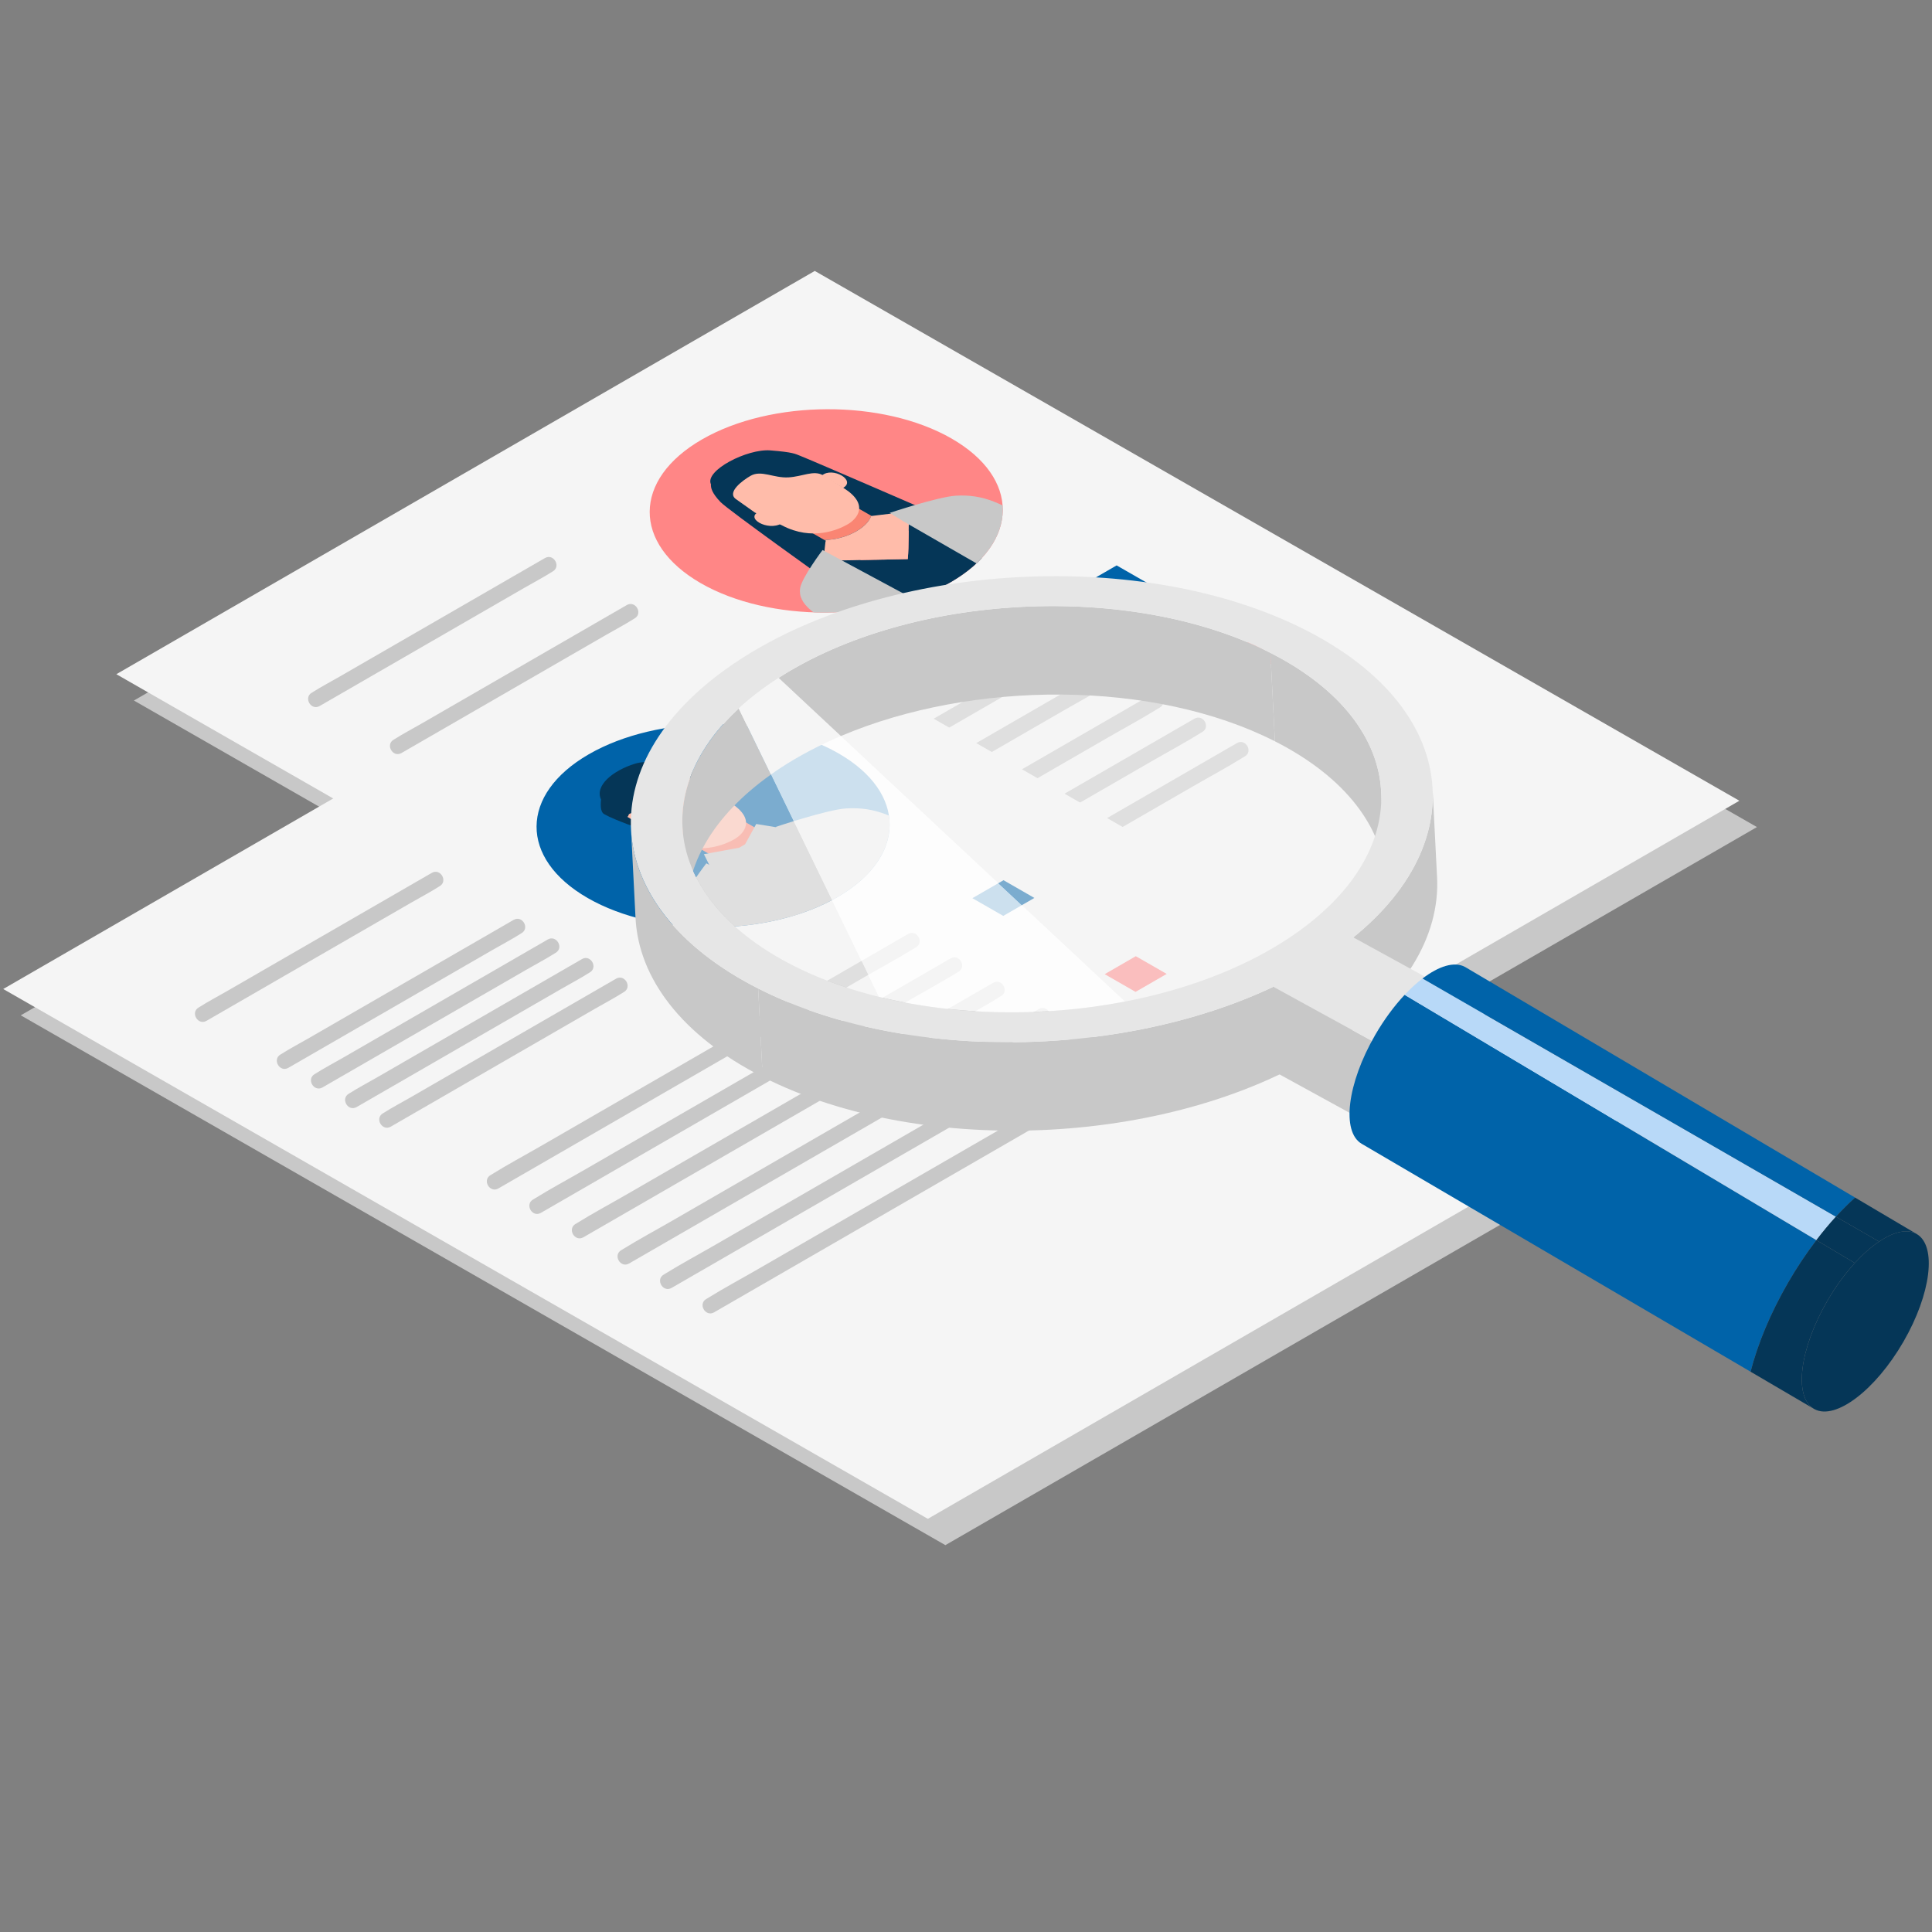 <?xml version="1.0" encoding="UTF-8"?>
<svg xmlns="http://www.w3.org/2000/svg" xmlns:xlink="http://www.w3.org/1999/xlink" version="1.1" viewBox="0 0 300 300">
  <rect x="0" y="0" width="300" height="300" fill="#808080" stroke="none"/>
  <!-- Generator: Adobe Illustrator 29.1.0, SVG Export Plug-In . SVG Version: 2.1.0 Build 142)  -->
  <defs>
    <style>
      .st0 {
        fill: #b8d9f8;
      }

      .st1 {
        fill: #ff8686;
      }

      .st2 {
        fill: #e6e6e6;
      }

      .st3 {
        isolation: isolate;
      }

      .st4 {
        mix-blend-mode: multiply;
      }

      .st5 {
        clip-path: url(#clippath-1);
      }

      .st6 {
        fill: #0063a9;
      }

      .st7 {
        fill: #fff;
      }

      .st8 {
        fill: #ffbcaa;
      }

      .st9 {
        fill: #053657;
      }

      .st10 {
        fill: #fa8573;
      }

      .st11 {
        opacity: .8;
      }

      .st12 {
        opacity: .5;
      }

      .st13 {
        fill: #f5f5f5;
      }

      .st14 {
        fill: #c8c8c8;
      }

      .st15 {
        clip-path: url(#clippath);
      }
    </style>
    <clipPath id="clippath">
      <path id="SVGID1" data-name="SVGID" class="st1" d="M108.836,90.568c10.662,6.124,28.019,6.057,38.767-.149,10.748-6.206,10.817-16.201.155-22.325-10.662-6.124-28.019-6.057-38.767.149-10.748,6.206-10.817,16.201-.155,22.325Z"/>
    </clipPath>
    <clipPath id="clippath-1">
      <path id="SVGID3" data-name="SVGID" class="st6" d="M91.268,139.451c10.662,6.124,28.019,6.057,38.767-.149,10.748-6.206,10.817-16.201.155-22.325-10.662-6.124-28.019-6.057-38.767.149-10.748,6.206-10.817,16.201-.155,22.325Z"/>
    </clipPath>
  </defs>
  <g class="st3">
    <g id="_レイヤー_1">
      <g>
        <g>
          <g>
            <g class="st4">
              <polygon class="st14" points="164.366 191.047 272.815 128.427 129.241 46.157 20.793 108.777 164.366 191.047"/>
            </g>
            <polygon class="st13" points="161.642 186.96 270.09 124.34 126.517 42.071 18.068 104.69 161.642 186.96"/>
          </g>
          <path class="st14" d="M84.617,86.656c-1.202.694-2.404,1.388-3.606,2.082-2.869,1.657-5.738,3.313-8.607,4.97-3.489,2.014-6.978,4.029-10.466,6.043-3.018,1.742-6.035,3.485-9.053,5.227-1.462.844-2.973,1.636-4.399,2.54-.02.013-.041.024-.061.035-1.339.773-.13,2.85,1.213,2.075,1.202-.694,2.404-1.388,3.606-2.082,2.869-1.657,5.738-3.313,8.607-4.97,3.489-2.014,6.977-4.029,10.466-6.043,3.018-1.742,6.035-3.485,9.053-5.227,1.462-.844,2.973-1.636,4.399-2.54.02-.013.041-.024.061-.035,1.339-.773.13-2.85-1.213-2.075h0Z"/>
          <path class="st14" d="M97.326,93.955c-1.202.694-2.404,1.388-3.606,2.082-2.869,1.657-5.738,3.313-8.607,4.97-3.489,2.014-6.977,4.029-10.466,6.043-3.018,1.742-6.035,3.485-9.053,5.227-1.462.844-2.973,1.636-4.399,2.54-.02.013-.041.024-.061.035-1.339.773-.13,2.85,1.213,2.075,1.202-.694,2.404-1.388,3.606-2.082,2.869-1.657,5.738-3.313,8.607-4.97,3.489-2.014,6.978-4.029,10.466-6.043,3.018-1.742,6.035-3.485,9.053-5.227,1.462-.844,2.973-1.636,4.399-2.54.02-.013.041-.024.061-.035,1.339-.773.13-2.85-1.213-2.075h0Z"/>
          <path class="st14" d="M102.628,97c-1.202.694-2.404,1.388-3.606,2.082-2.869,1.657-5.738,3.313-8.607,4.97-3.489,2.014-6.978,4.029-10.466,6.043-3.018,1.742-6.035,3.485-9.053,5.227-1.462.844-2.973,1.636-4.399,2.54-.02.013-.041.024-.061.035-1.339.773-.13,2.85,1.213,2.075,1.202-.694,2.404-1.388,3.606-2.082,2.869-1.657,5.738-3.313,8.607-4.97,3.489-2.014,6.978-4.029,10.466-6.043,3.018-1.742,6.035-3.485,9.053-5.227,1.462-.844,2.973-1.636,4.399-2.54.02-.013.041-.024.061-.035,1.339-.773.13-2.85-1.213-2.075h0Z"/>
          <path class="st14" d="M107.929,100.045c-1.202.694-2.404,1.388-3.606,2.082-2.869,1.657-5.738,3.313-8.607,4.97-3.489,2.014-6.977,4.029-10.466,6.043-3.018,1.742-6.035,3.485-9.053,5.227-1.462.844-2.973,1.636-4.399,2.54-.02.013-.041.024-.061.035-1.339.773-.13,2.85,1.213,2.075,1.202-.694,2.404-1.388,3.606-2.082,2.869-1.657,5.738-3.313,8.607-4.97,3.489-2.014,6.977-4.029,10.466-6.043,3.018-1.742,6.035-3.485,9.053-5.227,1.462-.844,2.973-1.636,4.399-2.54.02-.013.041-.024.061-.035,1.339-.773.13-2.85-1.213-2.075h0Z"/>
          <path class="st14" d="M113.23,103.089c-1.202.694-2.404,1.388-3.606,2.082-2.869,1.657-5.738,3.313-8.607,4.97-3.489,2.014-6.977,4.029-10.466,6.043-3.018,1.742-6.035,3.485-9.053,5.227-1.462.844-2.973,1.636-4.399,2.54-.02.013-.041.024-.061.035-1.339.773-.13,2.85,1.213,2.075,1.202-.694,2.404-1.388,3.606-2.082,2.869-1.657,5.738-3.313,8.607-4.97,3.489-2.014,6.978-4.029,10.466-6.043,3.018-1.742,6.035-3.485,9.053-5.227,1.462-.844,2.973-1.636,4.399-2.54.02-.013.041-.024.061-.035,1.339-.773.13-2.85-1.213-2.075h0Z"/>
          <path class="st14" d="M158.577,96.147c-2.159,1.247-4.319,2.494-6.478,3.741-5.149,2.973-10.298,5.946-15.447,8.92-6.26,3.615-12.52,7.229-18.78,10.844-5.381,3.107-10.762,6.214-16.143,9.321-2.621,1.513-5.306,2.951-7.877,4.548-.035.022-.071.041-.106.061-1.339.773-.13,2.85,1.213,2.075,2.159-1.247,4.319-2.494,6.478-3.741,5.149-2.973,10.298-5.946,15.447-8.92,6.26-3.615,12.52-7.229,18.78-10.844,5.381-3.107,10.762-6.214,16.143-9.321,2.621-1.513,5.306-2.951,7.877-4.548.035-.021.071-.041.106-.061,1.339-.773.13-2.85-1.213-2.075h0Z"/>
          <path class="st14" d="M165.178,99.938c-2.159,1.247-4.319,2.494-6.478,3.741-5.149,2.973-10.298,5.946-15.447,8.92-6.26,3.615-12.52,7.229-18.78,10.844-5.381,3.107-10.762,6.214-16.143,9.321-2.621,1.513-5.306,2.951-7.877,4.548-.035.021-.071.041-.106.061-1.339.773-.13,2.85,1.213,2.075,2.159-1.247,4.319-2.494,6.478-3.741,5.149-2.973,10.298-5.946,15.447-8.92,6.26-3.615,12.52-7.229,18.78-10.844,5.381-3.107,10.762-6.214,16.143-9.321,2.621-1.513,5.306-2.951,7.877-4.548.035-.021.071-.041.106-.061,1.339-.773.13-2.85-1.213-2.075h0Z"/>
          <path class="st14" d="M171.779,103.73c-2.159,1.247-4.319,2.494-6.478,3.741-5.149,2.973-10.298,5.946-15.447,8.92-6.26,3.615-12.52,7.229-18.78,10.844-5.381,3.107-10.762,6.214-16.143,9.321-2.621,1.513-5.306,2.951-7.877,4.548-.035.021-.071.041-.106.061-1.339.773-.13,2.85,1.213,2.075,2.159-1.247,4.319-2.494,6.478-3.741,5.149-2.973,10.298-5.946,15.447-8.92,6.26-3.615,12.52-7.229,18.78-10.844,5.381-3.107,10.762-6.214,16.143-9.321,2.621-1.513,5.306-2.951,7.877-4.548.035-.021.071-.041.106-.061,1.339-.773.13-2.85-1.213-2.075h0Z"/>
          <path class="st14" d="M178.871,107.802c-2.159,1.247-4.319,2.494-6.478,3.741-5.149,2.973-10.298,5.946-15.447,8.92-6.26,3.615-12.52,7.229-18.78,10.844-5.381,3.107-10.762,6.214-16.143,9.321-2.621,1.513-5.306,2.951-7.877,4.548-.035.021-.071.041-.106.061-1.339.773-.13,2.85,1.213,2.075,2.159-1.247,4.319-2.494,6.478-3.741,5.149-2.973,10.298-5.946,15.447-8.92,6.26-3.615,12.52-7.229,18.78-10.844,5.381-3.107,10.762-6.214,16.143-9.321,2.621-1.513,5.306-2.951,7.877-4.548.035-.021.071-.041.106-.061,1.339-.773.13-2.85-1.213-2.075h0Z"/>
          <path class="st14" d="M185.472,111.594c-2.159,1.247-4.319,2.494-6.478,3.741-5.149,2.973-10.298,5.946-15.447,8.92-6.26,3.615-12.52,7.229-18.78,10.844-5.381,3.107-10.762,6.214-16.143,9.321-2.621,1.513-5.306,2.951-7.877,4.548-.035.021-.071.041-.106.061-1.339.773-.13,2.85,1.213,2.075,2.159-1.247,4.319-2.494,6.478-3.741,5.149-2.973,10.298-5.946,15.447-8.92,6.26-3.615,12.52-7.229,18.78-10.844,5.381-3.107,10.762-6.214,16.143-9.321,2.621-1.513,5.306-2.951,7.877-4.548.035-.021.071-.041.106-.061,1.339-.773.13-2.85-1.213-2.075h0Z"/>
          <path class="st14" d="M192.074,115.385c-2.159,1.247-4.319,2.494-6.478,3.741-5.149,2.973-10.298,5.946-15.447,8.92-6.26,3.615-12.52,7.229-18.78,10.844-5.381,3.107-10.762,6.214-16.143,9.321-2.621,1.513-5.306,2.951-7.877,4.548-.035.022-.071.041-.106.061-1.339.773-.13,2.85,1.213,2.075,2.159-1.247,4.319-2.494,6.478-3.741,5.149-2.973,10.298-5.946,15.447-8.92,6.26-3.615,12.52-7.229,18.78-10.844,5.381-3.107,10.762-6.214,16.143-9.321,2.621-1.513,5.306-2.951,7.877-4.548.035-.021.071-.041.106-.061,1.339-.773.13-2.85-1.213-2.075h0Z"/>
          <g>
            <path id="SVGID" class="st1" d="M108.836,90.568c10.662,6.124,28.019,6.057,38.767-.149,10.748-6.206,10.817-16.201.155-22.325-10.662-6.124-28.019-6.057-38.767.149-10.748,6.206-10.817,16.201-.155,22.325Z"/>
            <g class="st15">
              <g>
                <g>
                  <path class="st9" d="M110.396,75.201c-1.016-2.138,5.642-5.549,9.222-5.263,3.581.286,3.846.533,4.651.847,1.888.736,22.072,9.498,22.072,9.498l-7.748,3.11-3.957,2.882-5.971,4.044s-15.595-11.125-16.778-12.356c-1.363-1.418-1.529-2.235-1.491-2.762Z"/>
                  <path class="st9" d="M140.96,86.815c-.004.046-.006.092-.011.138.005-.046.007-.092.011-.138l.582-.012-.582.012c.208-2.267.069-4.533.218-6.8l13.228,7.803-12.036,6.95-13.828-7.705,12.417-.248Z"/>
                  <path class="st10" d="M127.996,83.839l-2.306-1.324,6.889-3.978,2.699,1.55c-.62,1.932-4.038,3.755-7.282,3.752Z"/>
                  <path class="st8" d="M127.973,85.96l.216-1.929c.033-.006.069-.014.104-.022l-.297-.17c3.244.003,6.662-1.82,7.282-3.752l.058.033,3.489-.425,1.666-.085.687.405c-.149,2.267-.01,4.533-.218,6.8l-12.417.248-.848-.472.278-.63Z"/>
                  <path class="st8" d="M127.756,73.781c1.132.64,2.185,1.324,3.276,2.019,3.995,2.541,2.082,4.757.586,5.621-1.496.864-5.511,2.6-10.15.182-1.452-.756-4.25-2.016-4.25-2.016,0,0-2.886-2.046-2.942-2.086-1.473-1.045,1.02-2.901,2.281-3.619,1.654-.942,3.569.383,5.884.245,2.188-.13,3.889-1.152,5.317-.345Z"/>
                  <path class="st14" d="M132.311,98.418c-5.858-2.731-8.465-4.609-8.064-7.104.262-1.627,3.478-5.907,3.478-5.907l2.345,1.263,13.404,7.207s.078.044.222.125l-9.304,5.372c-.743-.367-1.481-.678-2.08-.957Z"/>
                  <path class="st8" d="M117.952,79.415l3.4,1.867c-2.118,1.262-5.851-.882-3.4-1.867Z"/>
                  <path class="st8" d="M127.65,73.815c1.63-1.371,5.363.773,3.254,1.952l-3.254-1.952Z"/>
                </g>
                <path class="st14" d="M160.478,81.447c-4.618-3.278-7.801-4.73-12.051-4.476-2.773.166-10.279,2.673-10.279,2.673l2.138,1.31,12.144,6.991s.325-.102.463-.021l9.203-5.314c-.62-.415-1.146-.829-1.618-1.164Z"/>
              </g>
            </g>
          </g>
          <polygon class="st6" points="173.354 93.339 178.186 90.549 173.392 87.796 168.56 90.586 173.354 93.339"/>
          <polygon class="st1" points="193.897 105.137 198.729 102.347 193.936 99.594 189.104 102.384 193.897 105.137"/>
        </g>
        <g>
          <g>
            <g class="st4">
              <polygon class="st14" points="146.798 239.929 255.247 177.31 111.673 95.04 3.224 157.66 146.798 239.929"/>
            </g>
            <polygon class="st13" points="144.074 235.843 252.522 173.223 108.949 90.953 .5 153.573 144.074 235.843"/>
          </g>
          <path class="st14" d="M67.048,135.539c-1.202.694-2.404,1.388-3.606,2.082-2.869,1.657-5.738,3.313-8.607,4.97-3.489,2.014-6.978,4.029-10.466,6.043-3.018,1.742-6.035,3.485-9.053,5.227-1.462.844-2.973,1.636-4.399,2.54-.02.013-.041.024-.061.035-1.339.773-.13,2.85,1.213,2.075,1.202-.694,2.404-1.388,3.606-2.082,2.869-1.657,5.738-3.313,8.607-4.97,3.489-2.014,6.977-4.029,10.466-6.043,3.018-1.742,6.035-3.485,9.053-5.227,1.462-.844,2.973-1.636,4.399-2.54.02-.013.041-.024.061-.035,1.339-.773.13-2.85-1.213-2.075h0Z"/>
          <path class="st14" d="M79.758,142.838c-1.202.694-2.404,1.388-3.606,2.082-2.869,1.657-5.738,3.313-8.607,4.97-3.489,2.014-6.977,4.029-10.466,6.043-3.018,1.742-6.035,3.485-9.053,5.227-1.462.844-2.973,1.636-4.399,2.54-.02.013-.041.024-.061.035-1.339.773-.13,2.85,1.213,2.075,1.202-.694,2.404-1.388,3.606-2.082,2.869-1.657,5.738-3.313,8.607-4.97,3.489-2.014,6.978-4.029,10.466-6.043,3.018-1.742,6.035-3.485,9.053-5.227,1.462-.844,2.973-1.636,4.399-2.54.02-.013.041-.024.061-.035,1.339-.773.13-2.85-1.213-2.075h0Z"/>
          <path class="st14" d="M85.059,145.883c-1.202.694-2.404,1.388-3.606,2.082-2.869,1.657-5.738,3.313-8.607,4.97-3.489,2.014-6.978,4.029-10.466,6.043-3.018,1.742-6.035,3.485-9.053,5.227-1.462.844-2.973,1.636-4.399,2.54-.02.013-.041.024-.061.035-1.339.773-.13,2.85,1.213,2.075,1.202-.694,2.404-1.388,3.606-2.082,2.869-1.657,5.738-3.313,8.607-4.97,3.489-2.014,6.978-4.029,10.466-6.043,3.018-1.742,6.035-3.485,9.053-5.227,1.462-.844,2.973-1.636,4.399-2.54.02-.013.041-.024.061-.035,1.339-.773.13-2.85-1.213-2.075h0Z"/>
          <path class="st14" d="M90.361,148.928l-3.606,2.082c-2.869,1.657-5.738,3.313-8.607,4.97-3.489,2.014-6.978,4.029-10.466,6.043-3.018,1.742-6.035,3.485-9.053,5.227-1.462.844-2.973,1.636-4.399,2.54-.02.013-.041.024-.061.035-1.339.773-.13,2.85,1.213,2.075,1.202-.694,2.404-1.388,3.606-2.082,2.869-1.657,5.738-3.313,8.607-4.97,3.489-2.014,6.978-4.029,10.466-6.043,3.018-1.742,6.035-3.485,9.053-5.227,1.462-.844,2.973-1.636,4.399-2.54.02-.013.041-.024.061-.035,1.339-.773.13-2.85-1.213-2.075h0Z"/>
          <path class="st14" d="M95.662,151.972c-1.202.694-2.404,1.388-3.606,2.082-2.869,1.657-5.738,3.313-8.607,4.97-3.489,2.014-6.977,4.029-10.466,6.043-3.018,1.742-6.035,3.485-9.053,5.227-1.462.844-2.973,1.636-4.399,2.54-.02.013-.041.024-.061.035-1.339.773-.13,2.85,1.213,2.075,1.202-.694,2.404-1.388,3.606-2.082,2.869-1.657,5.738-3.313,8.607-4.97,3.489-2.014,6.978-4.029,10.466-6.043,3.018-1.742,6.035-3.485,9.053-5.227,1.462-.844,2.973-1.636,4.399-2.54.02-.013.041-.024.061-.035,1.339-.773.13-2.85-1.213-2.075h0Z"/>
          <path class="st14" d="M141.009,145.03c-2.159,1.247-4.319,2.494-6.478,3.741-5.149,2.973-10.298,5.946-15.447,8.92-6.26,3.615-12.52,7.229-18.78,10.844-5.381,3.107-10.762,6.214-16.143,9.321-2.621,1.513-5.306,2.951-7.877,4.548-.035.021-.071.041-.106.061-1.339.773-.13,2.85,1.213,2.075,2.159-1.247,4.319-2.494,6.478-3.741,5.149-2.973,10.298-5.946,15.447-8.92,6.26-3.615,12.52-7.229,18.78-10.844,5.381-3.107,10.762-6.214,16.143-9.321,2.621-1.513,5.306-2.951,7.877-4.548.035-.021.071-.041.106-.061,1.339-.773.13-2.85-1.213-2.075h0Z"/>
          <path class="st14" d="M147.61,148.821c-2.159,1.247-4.319,2.494-6.478,3.741-5.149,2.973-10.298,5.946-15.447,8.92-6.26,3.615-12.52,7.229-18.78,10.844-5.381,3.107-10.762,6.214-16.143,9.321-2.621,1.513-5.306,2.951-7.877,4.548-.035.022-.071.041-.106.061-1.339.773-.13,2.85,1.213,2.075,2.159-1.247,4.319-2.494,6.478-3.741,5.149-2.973,10.298-5.946,15.447-8.92,6.26-3.615,12.52-7.229,18.78-10.844,5.381-3.107,10.762-6.214,16.143-9.321,2.621-1.513,5.306-2.951,7.877-4.548.035-.021.071-.041.106-.061,1.339-.773.13-2.85-1.213-2.075h0Z"/>
          <path class="st14" d="M154.211,152.612c-2.159,1.247-4.319,2.494-6.478,3.741-5.149,2.973-10.298,5.946-15.447,8.92-6.26,3.615-12.52,7.229-18.78,10.844-5.381,3.107-10.762,6.214-16.143,9.321-2.621,1.513-5.306,2.951-7.877,4.548-.035.021-.071.041-.106.061-1.339.773-.13,2.85,1.213,2.075,2.159-1.247,4.319-2.494,6.478-3.741,5.149-2.973,10.298-5.946,15.447-8.92,6.26-3.615,12.52-7.229,18.78-10.844,5.381-3.107,10.762-6.214,16.143-9.321,2.621-1.513,5.306-2.951,7.877-4.548.035-.021.071-.041.106-.061,1.339-.773.13-2.85-1.213-2.075h0Z"/>
          <path class="st14" d="M161.303,156.685c-2.159,1.247-4.319,2.494-6.478,3.741-5.149,2.973-10.298,5.946-15.447,8.92-6.26,3.615-12.52,7.229-18.78,10.844-5.381,3.107-10.762,6.214-16.143,9.321-2.621,1.513-5.306,2.951-7.877,4.548-.035.022-.071.041-.106.061-1.339.773-.13,2.85,1.213,2.075,2.159-1.247,4.319-2.494,6.478-3.741,5.149-2.973,10.298-5.946,15.447-8.92,6.26-3.615,12.52-7.229,18.78-10.844,5.381-3.107,10.762-6.214,16.143-9.321,2.621-1.513,5.306-2.951,7.877-4.548.035-.021.071-.041.106-.061,1.339-.773.13-2.85-1.213-2.075h0Z"/>
          <path class="st14" d="M167.904,160.477c-2.159,1.247-4.319,2.494-6.478,3.741-5.149,2.973-10.298,5.946-15.447,8.92-6.26,3.615-12.52,7.229-18.78,10.844-5.381,3.107-10.762,6.214-16.143,9.321-2.621,1.513-5.306,2.951-7.877,4.548-.035.021-.071.041-.106.061-1.339.773-.13,2.85,1.213,2.075,2.159-1.247,4.319-2.494,6.478-3.741,5.149-2.973,10.298-5.946,15.447-8.92,6.26-3.615,12.52-7.229,18.78-10.844,5.381-3.107,10.762-6.214,16.143-9.321,2.621-1.513,5.306-2.951,7.877-4.548.035-.021.071-.041.106-.061,1.339-.773.13-2.85-1.213-2.075h0Z"/>
          <path class="st14" d="M174.505,164.268c-2.159,1.247-4.319,2.494-6.478,3.741-5.149,2.973-10.298,5.946-15.447,8.92-6.26,3.615-12.52,7.229-18.78,10.844-5.381,3.107-10.762,6.214-16.143,9.321-2.621,1.513-5.306,2.951-7.877,4.548-.035.021-.071.041-.106.061-1.339.773-.13,2.85,1.213,2.075,2.159-1.247,4.319-2.494,6.478-3.741,5.149-2.973,10.298-5.946,15.447-8.92,6.26-3.615,12.52-7.229,18.78-10.844,5.381-3.107,10.762-6.214,16.143-9.321,2.621-1.513,5.306-2.951,7.877-4.548.035-.021.071-.041.106-.061,1.339-.773.13-2.85-1.213-2.075h0Z"/>
          <g>
            <path id="SVGID2" data-name="SVGID" class="st6" d="M91.268,139.451c10.662,6.124,28.019,6.057,38.767-.149,10.748-6.206,10.817-16.201.155-22.325-10.662-6.124-28.019-6.057-38.767.149-10.748,6.206-10.817,16.201-.155,22.325Z"/>
            <g class="st5">
              <g>
                <g>
                  <polygon class="st10" points="119.383 129.744 112.282 133.844 108.072 131.426 115.172 127.326 119.383 129.744"/>
                  <path class="st8" d="M100.385,128.297c-2.418.966,1.315,3.11,3.399,1.868l-3.399-1.868Z"/>
                  <path class="st8" d="M110.272,122.615c.698.372,1.687,1.11,3.192,2.068,3.995,2.541,2.082,4.757.586,5.621-1.496.864-5.511,2.6-10.15.182-1.452-.756-4.25-2.016-4.25-2.016l-5.12-2.411.628-2.235,9.12-5.121,5.995,3.913Z"/>
                  <path class="st8" d="M110.087,122.695c1.799-1.468,5.532.675,3.248,1.955l-3.248-1.955Z"/>
                  <path class="st9" d="M93.329,124.139c-1.016-2.138,1.811-4.464,5.213-5.534,1.116-.351,2.653-.45,3.507.215.158.123.58.286.392.396.468-.276,1.153-.398,1.771-.488.949-.138,1.653.107,2.458.421,1.888.736,4.146,3.373,4.146,3.373l-.328.325s-2.475-1.638-2.709-1.727c-.936-.355-1.931-.727-3.049-.641-1.324.102-1.012.837-.968,1.604.091,1.592-3.682,2.975-4.943,3.912-.433.322-1.158.192-1.233.595-.11.59-.823-.153-.121.277.395.242,2.722,1.656,2.722,1.656l-.475.274s-4.149-1.39-5.89-2.375c-.696-.394-.532-1.756-.495-2.284Z"/>
                  <path class="st14" d="M110.78,134.894c-.236-.031-.375-.051-.375-.051l-1.104-2.205c1.826-.336,3.652-.671,5.479-1.007l.912-.526c.578-1.053,1.156-2.105,1.733-3.158l3.832.63s.071.166.174.428l1.491-.513,13.916,8.209-12.036,6.95-14.675-8.177.654-.58Z"/>
                  <path class="st14" d="M114.119,147.599c-6.043-2.8-8.715-4.738-8.229-7.346.317-1.702,3.792-6.2,3.792-6.2l2.415,1.298,13.802,7.406s.08.045.229.129l-9.862,5.694c-.765-.376-1.528-.695-2.146-.981Z"/>
                </g>
                <path class="st14" d="M144.161,130.252c-4.878-3.472-8.25-5.006-12.779-4.719-2.954.187-10.976,2.886-10.976,2.886l2.261,1.387,12.848,7.397s.347-.109.493-.024l9.862-5.694c-.655-.44-1.21-.878-1.709-1.233Z"/>
              </g>
            </g>
          </g>
          <polygon class="st6" points="155.786 142.221 160.618 139.431 155.824 136.678 150.992 139.469 155.786 142.221"/>
          <polygon class="st1" points="176.329 154.02 181.161 151.23 176.368 148.477 171.536 151.267 176.329 154.02"/>
        </g>
        <g>
          <path class="st14" d="M223.148,136.225l-.698-13.732c.466,9.166-5.067,18.64-16.724,26.278-23.466,15.375-62.861,17.489-87.995,4.721l.698,13.732c25.134,12.767,64.53,10.654,87.996-4.721,11.657-7.638,17.19-17.112,16.724-26.278Z"/>
          <g>
            <g>
              <g class="st12">
                <path class="st13" d="M123.165,149.931c-19.538-9.925-22.574-26.88-8.455-39.929l21.763,44.785c-4.754-1.179-9.247-2.793-13.307-4.856Z"/>
              </g>
              <g class="st11">
                <path class="st7" d="M136.473,154.787l-21.763-44.785c1.694-1.565,3.632-3.075,5.821-4.509.123-.08.252-.155.376-.235l53.794,50.255c-12.6,2.436-26.246,2.246-38.228-.727Z"/>
              </g>
              <g class="st12">
                <path class="st13" d="M174.701,155.513l-53.794-50.255c20.473-13.167,54.614-14.931,76.365-3.882,21.886,11.117,23.064,31.052,2.635,44.438-7.087,4.644-15.859,7.893-25.205,9.7Z"/>
              </g>
            </g>
            <g>
              <path class="st14" d="M106.669,142.14l-.697-13.732c-.319-6.271,2.588-12.702,8.744-18.395l4.987,10.262c-9.1,6.46-13.418,14.282-13.033,21.865Z"/>
              <path class="st13" d="M121.228,119.225c-.526.345-1.029.696-1.527,1.049l-4.987-10.262c1.696-1.568,3.623-3.083,5.816-4.519.123-.08.252-.155.376-.235l9.669,9.032c-3.339,1.419-6.484,3.059-9.347,4.935Z"/>
              <path class="st14" d="M130.575,114.291l-9.669-9.032c20.473-13.167,54.614-14.931,76.364-3.882l.698,13.732c-18.816-9.558-46.901-9.523-67.394-.818Z"/>
            </g>
            <path class="st14" d="M215.163,136.631l-.698-13.732c-.412-8.102-6.181-15.929-17.194-21.523l.698,13.732c11.013,5.594,16.782,13.421,17.194,21.523Z"/>
            <path class="st14" d="M97.986,128.814l.698,13.732c.472,9.284,7.097,18.253,19.745,24.678l-.698-13.732c-12.648-6.425-19.274-15.393-19.745-24.678Z"/>
            <path class="st2" d="M114.71,102.536c-23.466,15.375-22.113,38.188,3.021,50.955,25.134,12.768,64.53,10.654,87.996-4.721,23.466-15.375,22.113-38.188-3.021-50.955-25.134-12.768-64.53-10.654-87.995,4.721ZM197.271,101.376c21.885,11.117,23.064,31.052,2.634,44.437-20.432,13.388-54.855,15.235-76.74,4.117-21.882-11.115-23.067-31.05-2.634-44.438,20.429-13.386,54.859-15.233,76.741-4.117Z"/>
            <g class="st3">
              <path class="st2" d="M231.873,172.31l-.961-13.607c.08,1.134-.563,2.29-1.949,3.199l.961,13.607c1.387-.909,2.029-2.065,1.949-3.199Z"/>
              <polygon class="st2" points="227.083 163.134 228.044 176.741 229.923 175.509 228.963 161.902 227.083 163.134"/>
              <polygon class="st14" points="197.643 153.182 198.604 166.789 217.397 177.097 216.436 163.49 197.643 153.182"/>
              <path class="st2" d="M216.436,163.49c3.065,1.634,7.855,1.473,10.647-.356l1.879-1.232c2.792-1.83,2.568-4.662-.497-6.296l-18.793-10.308-12.029,7.884,18.793,10.308Z"/>
              <path class="st14" d="M216.436,163.49l.961,13.607c3.065,1.634,7.855,1.473,10.647-.356l-.961-13.607c-2.792,1.83-7.582,1.99-10.647.356Z"/>
            </g>
            <g>
              <path class="st9" d="M281.757,218.816l-.13-.076c-3.11-1.877-2.193-9.29,2.103-16.712,1.307-2.258,2.778-4.257,4.285-5.907,1.257-1.376,2.538-2.501,3.771-3.33,2.216-1.49,4.275-2.012,5.744-1.227.036.02.073.04.108.061h0c3.137,1.855,2.225,9.287-2.081,16.728-4.355,7.526-10.533,12.211-13.799,10.464Z"/>
              <g>
                <path class="st6" d="M277.648,199.174c-2.762,4.772-4.719,9.541-5.819,13.824l-60.284-35.33c-.034-.018-.067-.037-.099-.056,0,0,0,0,0,0-3.18-1.864-2.262-9.378,2.092-16.902,1.391-2.403,2.966-4.518,4.573-6.233l63.937,38.09c-1.538,2.015-3.021,4.227-4.399,6.608Z"/>
                <path class="st9" d="M282.047,192.567l5.966,3.554c-1.507,1.649-2.978,3.649-4.285,5.907-4.296,7.423-5.212,14.835-2.103,16.712l-9.797-5.742c1.1-4.283,3.057-9.052,5.819-13.824,1.378-2.381,2.861-4.593,4.399-6.608Z"/>
                <path class="st0" d="M282.047,192.567l-63.937-38.09c.924-.986,1.858-1.834,2.775-2.533l64.191,36.982c-1.024,1.123-2.038,2.341-3.03,3.641Z"/>
                <path class="st9" d="M285.077,188.926l6.708,3.865c-1.233.829-2.514,1.954-3.771,3.33l-5.966-3.554c.992-1.299,2.005-2.518,3.03-3.641Z"/>
                <path class="st6" d="M285.077,188.926l-64.191-36.982c2.535-1.932,4.934-2.69,6.59-1.804.037.02.074.041.11.062l60.466,35.755c-.983.888-1.968,1.865-2.945,2.935-.01.011-.02.023-.03.034Z"/>
                <path class="st9" d="M297.637,191.625c-.036-.021-.072-.041-.108-.061-1.469-.785-3.527-.263-5.744,1.227l-6.708-3.865c.01-.011.02-.023.03-.034.977-1.069,1.962-2.046,2.945-2.935l9.585,5.668h0Z"/>
              </g>
            </g>
          </g>
        </g>
      </g>
    </g>
  </g>
</svg>